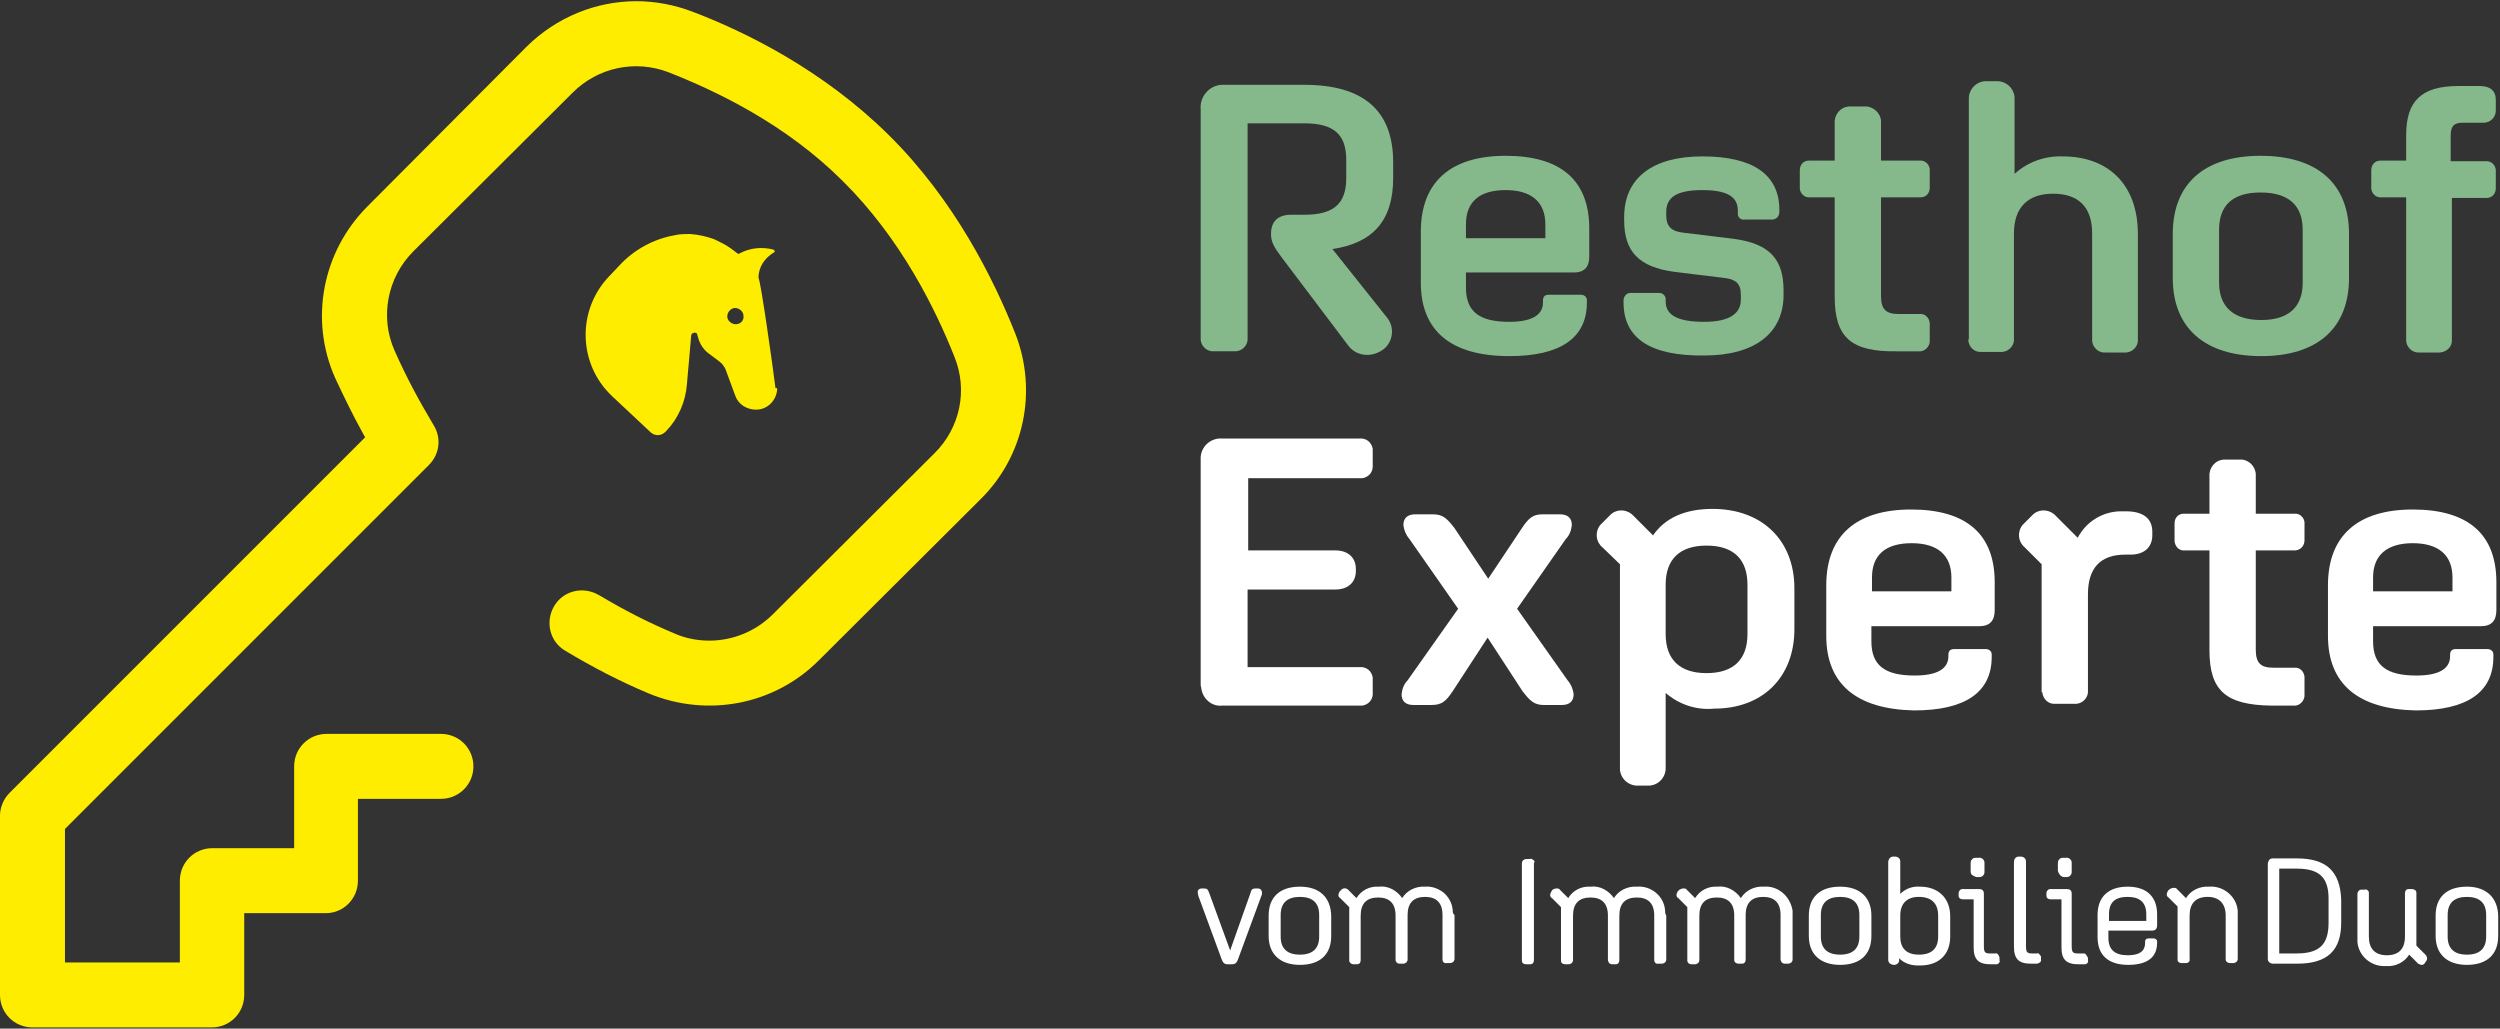 <?xml version="1.0" encoding="utf-8"?>
<!-- Generator: Adobe Illustrator 23.0.1, SVG Export Plug-In . SVG Version: 6.00 Build 0)  -->
<svg version="1.1" id="Ebene_1" xmlns="http://www.w3.org/2000/svg" xmlns:xlink="http://www.w3.org/1999/xlink" x="0px" y="0px"
	 width="415.6px" height="171px" viewBox="0 0 415.6 171" style="enable-background:new 0 0 415.6 171;" xml:space="preserve">
<rect x="0" y="0" width="415.6" height="171" fill="#333333" stroke="none"/>
<style type="text/css">
	.st0{fill:#85B98C;}
	.st1{fill:#FFFFFF;}
	.st2{fill:#FFED00;}
</style>
<title>Logo_ResthofDuo_mitUnterzeile</title>
<path class="st0" d="M224.1,57.4L213,42.7c-1.2-1.6-1.7-2.5-1.7-3.7v-0.2c0-2,1.2-3.1,3.3-3.1h2.2c4.9,0,7-1.8,7-6.1v-3
	c0-4.3-2.1-6.1-7-6.1h-9.4v35.7c0.1,1.1-0.8,2.1-1.9,2.2c-0.1,0-0.2,0-0.3,0h-3.4c-1.1,0.1-2.1-0.8-2.2-1.9c0-0.1,0-0.2,0-0.3v-38
	c-0.2-2.1,1.4-4,3.5-4.1c0.2,0,0.4,0,0.6,0h13.1c9.9,0,14.8,4.3,14.8,12.9v2.6c0,7-3.3,10.8-10.1,11.8l9,11.3
	c1.3,1.5,1.2,3.8-0.3,5.2c-0.1,0.1-0.3,0.2-0.4,0.3C227.9,59.5,225.4,59.2,224.1,57.4C224.1,57.4,224.1,57.4,224.1,57.4z"/>
<path class="st0" d="M236.2,47v-8.5c0-8.2,4.9-12.6,14.1-12.6c9.2,0,13.9,4.1,13.9,12.1v4.6c0,1.8-0.8,2.7-2.6,2.7h-17.9v2.5
	c0,4,2.2,5.7,7.2,5.7c3.7,0,5.6-1.1,5.6-3.2V50c0-0.7,0.3-1,1-1h5.3c0.5,0,1,0.3,1,0.9c0,0,0,0.1,0,0.1v0.3c0,5.9-4.4,8.9-12.9,8.9
	C241.2,59.2,236.2,55,236.2,47z M243.7,37.3v2.3h13.2v-2.3c0-3.7-2.3-5.7-6.6-5.7S243.7,33.5,243.7,37.3L243.7,37.3z"/>
<path class="st0" d="M269.9,50.3v-0.4c0-0.6,0.5-1.2,1.1-1.2c0.1,0,0.1,0,0.2,0h4.6c0.6,0,1,0.4,1.1,0.9c0,0,0,0.1,0,0.1v0.4
	c0,2.3,2,3.4,6.4,3.4c4.1,0,6.1-1.3,6.1-3.7v-0.8c0-1.9-0.9-2.6-2.8-2.8l-8.2-1c-6-0.8-8.4-3.4-8.4-8.6v-0.5c0-6.5,4.7-10.1,13-10.1
	c8.4,0,12.8,3,12.8,8.9v0.3c0,0.7-0.4,1.2-1.1,1.3c0,0-0.1,0-0.1,0h-4.6c-0.5,0.1-1.1-0.3-1.1-0.9c0-0.1,0-0.1,0-0.2V35
	c0-2.3-1.8-3.4-5.9-3.4c-4.1,0-6,1.1-6,3.6v0.6c0,2,1,2.7,3,2.9l8.2,1c6,0.8,8.3,3.4,8.3,8.6V49c0,6.4-4.8,10.1-13.2,10.1
	C274.3,59.2,269.9,56.2,269.9,50.3z"/>
<path class="st0" d="M305,49.3V32.8h-4.1c-0.9,0.1-1.6-0.6-1.7-1.4c0-0.1,0-0.1,0-0.2v-2.9c0-0.9,0.6-1.6,1.5-1.6c0.1,0,0.1,0,0.2,0
	h4.1v-6.2c-0.1-1.4,0.9-2.7,2.4-2.8c0.1,0,0.2,0,0.4,0h2.1c1.4-0.1,2.7,1,2.8,2.4c0,0.1,0,0.3,0,0.4v6.2h6.4
	c0.9-0.1,1.6,0.6,1.7,1.4c0,0.1,0,0.1,0,0.2v2.9c0,0.9-0.6,1.6-1.5,1.6c-0.1,0-0.1,0-0.2,0h-6.4v16.4c0,2.2,0.8,3,2.9,3h3.5
	c0.9-0.1,1.6,0.6,1.7,1.5c0,0.1,0,0.2,0,0.2v2.6c0.1,0.9-0.6,1.8-1.5,1.9c-0.1,0-0.2,0-0.3,0h-3.7C307.7,58.5,305,56.1,305,49.3z"/>
<path class="st0" d="M327.3,56.3V16.6c-0.1-1.6,1.1-3,2.7-3.1c0.1,0,0.3,0,0.4,0h1.4c1.6-0.1,3,1.1,3.1,2.7c0,0.1,0,0.3,0,0.4v12.3
	c2.2-2,5.1-3,8-2.9c7.5,0,12.5,4.6,12.5,12.9v17.5c0.1,1.1-0.8,2.1-1.9,2.2c-0.1,0-0.2,0-0.3,0h-3.2c-1.1,0.1-2.1-0.8-2.2-1.9
	c0-0.1,0-0.2,0-0.3V38.8c0-4.3-2.2-6.6-6.5-6.6c-4.2,0-6.5,2.3-6.5,6.6v17.5c0.1,1.1-0.8,2.1-1.9,2.2c-0.1,0-0.2,0-0.3,0h-3.2
	c-1.2,0.1-2.1-0.8-2.2-2C327.3,56.4,327.3,56.4,327.3,56.3z"/>
<path class="st0" d="M361.2,46.2v-7.3c0-8.4,5.3-13,14.6-13c9.4,0,14.7,4.6,14.7,13v7.3c0,8.4-5.3,13-14.6,13S361.2,54.6,361.2,46.2
	z M382.8,47v-8.8c0-4.1-2.4-6.2-7-6.2c-4.6,0-6.9,2.1-6.9,6.2V47c0,4,2.4,6.2,7,6.2S382.8,51,382.8,47L382.8,47z"/>
<path class="st0" d="M400,56.3V32.8h-4.1c-0.9,0.1-1.6-0.6-1.7-1.4c0-0.1,0-0.1,0-0.2v-2.9c0-0.9,0.6-1.6,1.5-1.6c0.1,0,0.1,0,0.2,0
	h4.1v-4.2c0-5.6,2.4-8.2,8.7-8.2h3.5c1.8,0,2.7,0.8,2.7,2.3v1.8c0,1.1-0.9,2-2,2c-0.1,0-0.2,0-0.3,0h-3.2c-1.5,0-2,0.6-2,2.2v4.2
	h5.8c0.9-0.1,1.6,0.6,1.7,1.4c0,0.1,0,0.1,0,0.2v2.9c0,0.9-0.6,1.6-1.5,1.6c-0.1,0-0.1,0-0.2,0h-5.6v23.5c0.1,1.2-0.8,2.1-2,2.2
	c-0.1,0-0.2,0-0.2,0h-3.2c-1.1,0.1-2.1-0.8-2.2-1.9C400,56.5,400,56.4,400,56.3z"/>
<path class="st1" d="M199.6,113.7V76.4c-0.1-1.8,1.2-3.3,3-3.5c0.2,0,0.4,0,0.5,0H226c1.1-0.1,2,0.6,2.2,1.7c0,0.2,0,0.3,0,0.5v2.2
	c0.1,1.1-0.6,2-1.7,2.2c-0.1,0-0.3,0-0.4,0h-18.6v12H222c2,0,3.4,1.1,3.4,3.1v0.3c0,2-1.4,3.1-3.4,3.1h-14.6v12.9H226
	c1.1-0.1,2,0.6,2.2,1.7c0,0.1,0,0.3,0,0.4v2.1c0.1,1.1-0.6,2-1.7,2.2c-0.1,0-0.3,0-0.4,0h-22.9c-1.8,0.2-3.3-1.2-3.5-2.9
	C199.6,114.1,199.6,113.9,199.6,113.7z"/>
<path class="st1" d="M233,115.4c0.1-0.9,0.4-1.7,1-2.3l8.4-11.9l-8.1-11.6c-0.6-0.7-0.9-1.5-1-2.3c0-1.2,0.7-1.8,2-1.8h2.9
	c1.6,0,2.3,0.6,3.6,2.3l5.6,8.4l5.6-8.4c1.2-1.8,1.9-2.3,3.5-2.3h2.8c1.3,0,2,0.6,2,1.8c-0.1,0.9-0.4,1.7-1,2.3l-8.1,11.6l8.4,11.9
	c0.6,0.7,0.9,1.5,1,2.3c0,1.2-0.7,1.8-2,1.8h-2.9c-1.6,0-2.3-0.6-3.6-2.3l-5.8-8.9l-5.8,8.9c-1.2,1.8-1.9,2.3-3.6,2.3H235
	C233.7,117.2,233,116.6,233,115.4z"/>
<path class="st1" d="M276.9,115.2v12.3c0.1,1.6-1.1,3-2.7,3.1c-0.1,0-0.3,0-0.4,0h-1.4c-1.6,0.1-3-1.1-3.1-2.7c0-0.1,0-0.3,0-0.4
	V93.8l-2.9-2.8c-1.1-0.9-1.3-2.5-0.4-3.7c0.1-0.1,0.2-0.2,0.3-0.3l1.3-1.3c1-1.1,2.6-1.1,3.7-0.2c0.1,0.1,0.2,0.2,0.3,0.3l3.2,3.2
	c2-2.9,5.3-4.4,9.9-4.4c8.2,0,13.6,5.2,13.6,13.2v6.8c0,8-5.3,13.2-13.3,13.2C282,118.1,279.1,117.1,276.9,115.2z M290.5,105.4v-8.2
	c0-4.2-2.3-6.5-6.8-6.5s-6.8,2.3-6.8,6.5v8.2c0,4.2,2.3,6.5,6.8,6.5S290.5,109.6,290.5,105.4z"/>
<path class="st1" d="M303.6,105.7v-8.4c0-8.2,4.9-12.6,14.1-12.6s13.9,4.1,13.9,12.1v4.6c0,1.8-0.8,2.7-2.6,2.7h-17.9v2.5
	c0,4,2.2,5.7,7.2,5.7c3.7,0,5.6-1.1,5.6-3.2v-0.2c0-0.7,0.3-1,1-1h5.2c0.5,0,1,0.3,1,0.9c0,0,0,0.1,0,0.1v0.3
	c0,5.9-4.4,8.9-12.9,8.9C308.6,117.9,303.6,113.7,303.6,105.7z M311.2,96v2.3h13.2V96c0-3.7-2.3-5.7-6.6-5.7
	C313.4,90.3,311.2,92.3,311.2,96L311.2,96z"/>
<path class="st1" d="M339.4,115V93.8l-2.8-2.8c-1.1-0.9-1.3-2.5-0.4-3.7c0.1-0.1,0.2-0.2,0.3-0.3l1.3-1.3c1-1.1,2.6-1.1,3.7-0.2
	c0.1,0.1,0.2,0.2,0.3,0.3l3.6,3.6c1.4-2.7,4.2-4.4,7.2-4.4h0.8c2.9,0,4.4,1.2,4.4,3.4v0.6c0,2-1.4,3.2-3.6,3.2h-0.9
	c-4.1,0-6.2,2.2-6.2,6.6v16c0.1,1.1-0.8,2.1-1.9,2.2c-0.1,0-0.2,0-0.3,0h-3.2c-1.2,0.1-2.1-0.8-2.2-2
	C339.4,115.2,339.4,115.1,339.4,115z"/>
<path class="st1" d="M367.3,108.1V91.5h-4.1c-0.9,0.1-1.6-0.6-1.7-1.5c0-0.1,0-0.1,0-0.2V87c0-0.9,0.6-1.6,1.5-1.6
	c0.1,0,0.1,0,0.2,0h4.1v-6.2c-0.1-1.4,0.9-2.7,2.4-2.8c0.1,0,0.2,0,0.4,0h2.2c1.4-0.1,2.6,1,2.7,2.4c0,0.1,0,0.3,0,0.4v6.2h6.4
	c0.9-0.1,1.6,0.6,1.7,1.4c0,0.1,0,0.1,0,0.2v2.8c0,0.9-0.6,1.6-1.5,1.7c-0.1,0-0.1,0-0.2,0h-6.4V108c0,2.2,0.8,3,2.9,3h3.5
	c0.9-0.1,1.6,0.6,1.7,1.5c0,0.1,0,0.2,0,0.2v2.7c0.1,0.9-0.6,1.8-1.5,1.9c-0.1,0-0.2,0-0.3,0h-3.7
	C370,117.2,367.3,114.8,367.3,108.1z"/>
<path class="st1" d="M387,105.7v-8.4c0-8.2,4.9-12.6,14.1-12.6S415,88.8,415,96.8v4.6c0,1.8-0.8,2.7-2.6,2.7h-17.9v2.5
	c0,4,2.2,5.7,7.2,5.7c3.7,0,5.6-1.1,5.6-3.2v-0.2c0-0.7,0.3-1,1-1h5.2c0.5,0,1,0.3,1,0.9c0,0,0,0.1,0,0.1v0.3
	c0,5.9-4.4,8.9-12.9,8.9C392,117.9,387,113.7,387,105.7z M394.5,96v2.3h13.2V96c0-3.7-2.3-5.7-6.6-5.7S394.5,92.3,394.5,96L394.5,96
	z"/>
<g>
	<path class="st1" d="M209.1,147.7h-0.4c-0.5,0-0.7,0.2-0.8,0.7l-3.4,9.6l-3.5-9.6c-0.2-0.5-0.3-0.7-0.8-0.7h-0.4
		c-0.5,0-0.7,0.3-0.7,0.6c0,0.2,0.1,0.4,0.1,0.6l3.9,10.6l0,0c0.2,0.5,0.4,0.8,1,0.8h0.7c0.6,0,0.8-0.3,1-0.8l3.9-10.6
		c0.1-0.2,0.1-0.4,0.1-0.6C209.7,148,209.6,147.7,209.1,147.7z"/>
	<path class="st1" d="M216.1,147.4c-3.3,0-5.2,1.7-5.2,4.8v3.4c0,3,1.9,4.8,5.2,4.8c3.3,0,5.2-1.7,5.2-4.8v-3.4
		C221.2,149.2,219.4,147.4,216.1,147.4z M219.3,152.1v3.6c0,2-1.1,3-3.2,3c-2.1,0-3.2-1-3.2-3v-3.6c0-2,1.1-3,3.2-3
		C218.2,149.1,219.3,150.1,219.3,152.1z"/>
	<path class="st1" d="M241.5,151.3c-0.1-1.2-0.7-2.2-1.5-2.9c-0.9-0.7-2-1.1-3.1-1c-1.5-0.1-3,0.6-3.8,1.9c-0.9-1.3-2.4-2.1-3.9-1.9
		c-1.5-0.1-2.9,0.6-3.7,1.9l-1.4-1.4c-0.3-0.3-0.8-0.3-1.1,0l-0.2,0.2l-0.1,0.1c-0.1,0.2-0.2,0.4-0.2,0.6c0,0.2,0.1,0.4,0.3,0.5
		l1.5,1.5v8.8l0,0.1c0,0.2,0.1,0.3,0.2,0.4s0.3,0.2,0.5,0.2l0.5,0c0,0,0.1,0,0.1,0c0.4,0,0.6-0.3,0.6-0.7v-7.4c0-2,1-3,2.9-3
		c1.9,0,2.9,1,2.9,3l0,7.3c0,0,0,0.1,0,0.1c0,0.3,0.3,0.6,0.6,0.6c0,0,0,0,0.1,0h0.5l0.1,0c0.2,0,0.3-0.1,0.5-0.2
		c0.1-0.1,0.2-0.3,0.2-0.5v-7.4c0-2,1-3,2.9-3c1.9,0,2.9,1,2.9,3l0,7.3l0,0.1l0,0c0,0.4,0.3,0.7,0.7,0.6l0.5,0c0,0,0.1,0,0.1,0
		c0.2,0,0.3-0.1,0.5-0.2c0.1-0.1,0.2-0.3,0.2-0.5l0-7.3C241.5,151.9,241.5,151.6,241.5,151.3z M224.5,159.5L224.5,159.5L224.5,159.5
		L224.5,159.5z M225.5,159.9L225.5,159.9L225.5,159.9L225.5,159.9z"/>
	<path class="st1" d="M255.1,143.3c0-0.2-0.1-0.3-0.3-0.4c-0.1-0.1-0.3-0.2-0.5-0.1l-0.5,0l-0.1,0l0,0c-0.2,0-0.3,0.1-0.5,0.2
		c-0.1,0.1-0.2,0.3-0.2,0.5v16.1h0l0,0.1l0,0c0,0.4,0.3,0.6,0.7,0.6l0.5,0c0,0,0.1,0,0.1,0c0,0,0,0,0.1,0c0.4,0,0.6-0.3,0.6-0.7
		l0-16.1C255.1,143.3,255.1,143.3,255.1,143.3z M253.4,159.5L253.4,159.5L253.4,159.5L253.4,159.5z M254.5,159.9L254.5,159.9
		L254.5,159.9L254.5,159.9z"/>
	<path class="st1" d="M276.8,151.3c-0.2-2.4-2.4-4.1-4.7-3.9c-1.5-0.1-3,0.6-3.8,1.9c-0.9-1.3-2.4-2.1-3.9-1.9
		c-1.5-0.1-2.9,0.6-3.7,1.9l-1.4-1.4c-0.1-0.2-0.3-0.2-0.6-0.2c-0.2,0-0.4,0.1-0.6,0.2l-0.2,0.3c-0.1,0.2-0.2,0.4-0.2,0.6
		c0,0.2,0.1,0.4,0.3,0.5l1.5,1.5v8.8l0,0.1c0,0.4,0.3,0.6,0.7,0.6l0.5,0c0,0,0.1,0,0.1,0c0.2,0,0.3-0.1,0.5-0.2
		c0.1-0.1,0.2-0.3,0.2-0.5v-7.4c0-2,1-3,2.9-3s2.9,1,2.9,3l0,7.3c0,0,0,0.1,0,0.1c0,0.2,0.1,0.3,0.2,0.5c0.1,0.1,0.3,0.2,0.4,0.2
		c0,0,0,0,0.1,0h0.5l0.1,0c0.4,0,0.6-0.3,0.6-0.7v-7.4c0-2,1-3,2.9-3c1.9,0,2.9,1,2.9,3l0,7.3l0,0.1l0,0c0,0.4,0.3,0.7,0.7,0.6
		l0.5,0c0,0,0.1,0,0.1,0c0.2,0,0.3-0.1,0.5-0.2c0.1-0.1,0.2-0.3,0.2-0.5l0-7.3C276.8,151.9,276.8,151.6,276.8,151.3z M259.8,159.5
		L259.8,159.5L259.8,159.5L259.8,159.5z"/>
	<path class="st1" d="M293.2,147.4c-1.5-0.1-3,0.6-3.8,1.9c-0.9-1.3-2.4-2.1-3.9-1.9c-1.5-0.1-2.9,0.6-3.7,1.9l-1.4-1.4
		c-0.1-0.2-0.3-0.2-0.6-0.2c-0.2,0-0.4,0.1-0.6,0.2l-0.2,0.2c0,0-0.1,0-0.1,0.1c-0.1,0.2-0.2,0.4-0.2,0.6c0,0.2,0.1,0.4,0.3,0.5
		l1.5,1.5v8.8c0,0,0,0.1,0,0.1c0,0.3,0.3,0.6,0.6,0.6c0,0,0.1,0,0.1,0l0.5,0c0,0,0.1,0,0.1,0c0.2,0,0.3-0.1,0.5-0.2
		c0.1-0.1,0.2-0.3,0.2-0.5v-7.4c0-2,1-3,2.9-3s2.9,1,2.9,3l0,7.3c0,0,0,0.1,0,0.1c0,0.4,0.4,0.6,0.7,0.6l0.5,0l0.1,0l0,0
		c0.4,0,0.6-0.3,0.6-0.7v-7.4c0-2,1-3,2.9-3c1.9,0,2.9,1,2.9,3l0,7.3l0,0.1l0,0c0,0.2,0.1,0.3,0.2,0.5c0.1,0.1,0.3,0.2,0.5,0.2
		l0.5,0c0,0,0.1,0,0.1,0c0.2,0,0.3-0.1,0.5-0.2c0.1-0.1,0.2-0.3,0.2-0.5l0-7.3c0-0.3,0-0.5,0-0.8
		C297.6,148.9,295.5,147.2,293.2,147.4z M279.2,148.3L279.2,148.3L279.2,148.3L279.2,148.3z"/>
	<path class="st1" d="M305.9,147.4c-3.3,0-5.2,1.7-5.2,4.8v3.4c0,3,1.9,4.8,5.2,4.8s5.2-1.7,5.2-4.8v-3.4
		C311.1,149.2,309.2,147.4,305.9,147.4z M309.1,152.1v3.6c0,2-1.1,3-3.2,3c-2.1,0-3.2-1-3.2-3v-3.6c0-2,1.1-3,3.2-3
		S309.1,150.1,309.1,152.1z"/>
	<path class="st1" d="M319.2,147.4C319.2,147.4,319.2,147.4,319.2,147.4c-1.2-0.1-2.4,0.3-3.3,1.2l0-5.3c0,0,0-0.1,0-0.1
		c0-0.5-0.4-0.8-0.9-0.8l-0.2,0l-0.1,0l0,0c-0.2,0-0.4,0.1-0.6,0.3c-0.1,0.2-0.2,0.4-0.2,0.6l0,16.1c0,0.1,0,0.1,0,0.2
		c0,0.2,0.1,0.4,0.3,0.6c0.2,0.1,0.4,0.2,0.6,0.2c0.1,0,0.1,0,0.2,0c0.5-0.1,0.8-0.5,0.7-0.9v-0.2c0.8,0.8,1.9,1.2,3.1,1.2
		c0.1,0,0.3,0,0.4,0c3.1,0,5-1.8,5-4.8v-3.4C324.2,149.3,322.2,147.4,319.2,147.4z M322.2,152.2v3.5c0,2-1.1,3-3.2,3
		c-2.1,0-3.1-1.1-3.1-3v-3.5c0-2,1.1-3.1,3.1-3.1C321.1,149.1,322.2,150.2,322.2,152.2z"/>
	<path class="st1" d="M331.7,158.5h-0.9c-0.8,0-1-0.2-1-1.2v-8.7c0-0.6-0.3-0.8-0.8-0.8l-2.8,0c0,0,0,0,0,0c-0.2,0-0.3,0.1-0.4,0.2
		c-0.1,0.1-0.2,0.3-0.2,0.4v0.5c0,0.4,0.3,0.6,0.7,0.6h1.8v8c0,2,0.8,2.8,2.8,2.8l0.9,0l0.1,0l0,0c0.2,0,0.3-0.1,0.4-0.2
		c0.1-0.1,0.2-0.3,0.1-0.4v-0.4l0-0.1C332.3,158.7,332,158.4,331.7,158.5z"/>
	<path class="st1" d="M328.6,145.8l0.3,0c0,0,0,0,0.1,0c0,0,0.1,0,0.1,0c0.2,0,0.5-0.1,0.6-0.3c0.2-0.2,0.2-0.4,0.2-0.7l0-1.2
		c0-0.1,0-0.1,0-0.2c0-0.5-0.5-0.9-1-0.8l-0.3,0c-0.1,0-0.1,0-0.2,0c-0.2,0-0.5,0.1-0.6,0.3c-0.2,0.2-0.2,0.4-0.2,0.6v1.3
		c0,0,0,0.1,0,0.1c0,0.2,0.1,0.5,0.3,0.6S328.4,145.8,328.6,145.8z"/>
	<path class="st1" d="M339,158.6c-0.1-0.1-0.3-0.2-0.4-0.1h-0.8c-0.8,0-1-0.2-1-1.2v-14c0,0,0-0.1,0-0.1c0-0.5-0.4-0.8-0.9-0.8
		l-0.2,0l-0.1,0l0,0c-0.5,0-0.8,0.4-0.8,0.9v14.1c0,2,0.8,2.8,2.8,2.8h1c0.2,0,0.3-0.1,0.5-0.2s0.2-0.3,0.2-0.5l0-0.5
		C339.2,158.9,339.1,158.7,339,158.6z"/>
	<path class="st1" d="M343.1,145.8C343.2,145.8,343.2,145.8,343.1,145.8l0.4,0c0,0,0.1,0,0.1,0c0.2,0,0.5-0.1,0.6-0.3
		c0.2-0.2,0.2-0.4,0.2-0.7l0-1.2c0-0.1,0-0.1,0-0.2c0-0.5-0.5-0.9-1-0.8l-0.3,0c-0.1,0-0.1,0-0.2,0c-0.2,0-0.5,0.1-0.6,0.3
		c-0.2,0.2-0.2,0.4-0.2,0.6v1.2c0,0,0,0.1,0,0.1C342.3,145.4,342.7,145.8,343.1,145.8z"/>
	<path class="st1" d="M346.7,158.6c-0.1-0.1-0.3-0.1-0.4-0.1h-0.9c-0.8,0-1-0.2-1-1.2v-8.7c0-0.6-0.3-0.8-0.8-0.8l-2.8,0
		c0,0,0,0,0,0c-0.2,0-0.3,0.1-0.4,0.2c-0.1,0.1-0.2,0.3-0.2,0.4v0.5c0,0.4,0.3,0.6,0.7,0.6h1.8v8c0,2,0.8,2.8,2.8,2.8l0.9,0
		c0,0,0,0,0.1,0s0,0,0.1,0c0.2,0,0.3-0.1,0.4-0.2c0.1-0.1,0.2-0.3,0.1-0.4l0-0.5C346.9,158.9,346.8,158.7,346.7,158.6z"/>
	<path class="st1" d="M353.7,147.4c-3.2,0-5,1.7-5,4.7v3.7c0,3,1.8,4.6,5.1,4.6c4,0,4.8-2,4.8-3.7l0-0.2c0-0.3-0.3-0.5-0.6-0.5h-0.8
		c-0.4,0-0.6,0.2-0.6,0.5v0.2c0,0.9-0.3,2.1-2.9,2.1c-2.1,0-3.2-0.9-3.2-2.9v-1.2h7.3c0.3,0,0.8-0.1,0.8-0.9V152
		C358.6,149.1,356.9,147.4,353.7,147.4z M356.8,152v1.1h-6.2V152c0-2,1-2.9,3.1-2.9C355.7,149.1,356.8,150,356.8,152z"/>
	<path class="st1" d="M367.2,147.4c-1.5-0.1-3,0.6-3.8,1.9l-1.4-1.4l-0.1-0.1c-0.1-0.2-0.3-0.2-0.6-0.2c-0.2,0-0.4,0.1-0.6,0.2
		l-0.2,0.2c0,0-0.1,0-0.1,0.1c-0.1,0.2-0.2,0.4-0.2,0.6c0,0.2,0.1,0.4,0.3,0.5l1.5,1.5v8.8c0,0,0,0.1,0,0.1c0,0.2,0.1,0.3,0.3,0.4
		c0.1,0.1,0.2,0.1,0.4,0.1c0,0,0.1,0,0.1,0l0.5,0c0,0,0.1,0,0.1,0c0.4,0,0.7-0.3,0.6-0.7v-7.2c0-2,1-3.1,3-3.1c1.9,0,3,1.1,3,3.1
		v7.2c0,0,0,0.1,0,0.1c0,0.4,0.4,0.6,0.7,0.6l0.5,0l0.1,0l0,0c0.2,0,0.3-0.1,0.5-0.2c0.1-0.1,0.2-0.3,0.2-0.5l0-7.2
		c0-0.3,0-0.6,0-0.8C371.8,149,369.6,147.2,367.2,147.4z M360.8,148.3L360.8,148.3L360.8,148.3L360.8,148.3z"/>
	<path class="st1" d="M381.8,142.7l-3.8,0c-0.1,0-0.1,0-0.2,0c-0.2,0-0.5,0.1-0.6,0.3s-0.2,0.4-0.2,0.6v15.6c0,0.1,0,0.1,0,0.2
		c0,0.5,0.4,0.8,0.9,0.8c0,0,0.1,0,0.1,0h3.9c5,0,7.3-2.2,7.3-6.8v-3.9C389,144.8,386.7,142.7,381.8,142.7z M381.8,158.5l-2.9,0
		v-14.1h2.9c3.8,0,5.3,1.5,5.3,5v4C387.1,157,385.6,158.5,381.8,158.5z"/>
	<path class="st1" d="M401.7,157.2v-8.8l0,0c0-0.4-0.4-0.6-0.7-0.6l-0.5,0c0,0-0.1,0-0.1,0c-0.4,0-0.6,0.3-0.6,0.7v7.2
		c0,2-1,3.1-3,3.1c-2,0-3-1.1-3-3.1v-7.2c0,0,0-0.1,0-0.1c0-0.2-0.1-0.3-0.2-0.4c-0.1-0.1-0.3-0.2-0.5-0.1l-0.5,0l-0.1,0l0,0
		c-0.2,0-0.3,0.1-0.4,0.2c-0.1,0.1-0.2,0.3-0.2,0.5l0,7.2c0,0.3,0,0.6,0,0.8c0.2,2.3,2.2,4,4.4,4c0.1,0,0.3,0,0.4,0
		c1.5,0.1,3-0.6,3.8-1.9l1.4,1.4c0,0,0,0.1,0.1,0.1c0.2,0.1,0.4,0.2,0.6,0.2c0.2,0,0.4-0.1,0.5-0.3l0.2-0.3c0.3-0.3,0.2-0.8-0.1-1.1
		L401.7,157.2z"/>
	<path class="st1" d="M410.1,147.4c-3.3,0-5.2,1.7-5.2,4.8v3.4c0,3,1.9,4.8,5.2,4.8s5.2-1.7,5.2-4.8v-3.4
		C415.2,149.2,413.3,147.4,410.1,147.4z M413.3,152.1l0,3.6c0,2-1.1,3-3.2,3c-2.1,0-3.2-1-3.2-3v-3.6c0-2,1.1-3,3.2-3
		S413.3,150.1,413.3,152.1z"/>
</g>
<path class="st2" d="M5.4,170.8c-3,0-5.4-2.4-5.4-5.4v-29.8c0-1.4,0.6-2.8,1.6-3.8l59.1-59.1l-0.5-0.9c-1.6-2.9-3.1-6-4.5-9
	c-4.3-9.7-2.1-21,5.4-28.5L87.6,7.7c4.9-4.8,11.4-7.5,18.2-7.5c3.1,0,6.3,0.6,9.2,1.7c9,3.4,21.9,9.8,32.8,20.6s17.4,23.9,21,33
	c3.7,9.5,1.5,20.3-5.8,27.5l-26.9,26.8c-7.4,7.4-18.5,9.5-28.2,5.5c-4.8-2-9.4-4.4-13.9-7.1c-2.6-1.5-3.4-4.8-1.9-7.4
	c1.5-2.6,4.8-3.4,7.4-1.9c0.1,0,0.1,0.1,0.2,0.1c4,2.4,8.1,4.5,12.4,6.3c1.8,0.8,3.8,1.2,5.8,1.2c4,0,7.8-1.6,10.6-4.4l26.9-26.8
	c4.2-4.2,5.5-10.4,3.3-15.9c-3.2-8.1-9-19.8-18.6-29.3c-9.5-9.5-21.1-15-29-18.1c-5.5-2.1-11.7-0.8-15.9,3.4L68.7,41.8
	c-4.3,4.3-5.6,10.9-3.1,16.5c1.9,4.3,4.1,8.4,6.5,12.4c1.3,2.1,1,4.8-0.8,6.6l-60.5,60.5V160h19.1v-13.6c0-3,2.4-5.4,5.4-5.4h13.6
	v-13.6c0-3,2.4-5.4,5.4-5.4h19c3,0,5.4,2.4,5.4,5.4c0,3-2.4,5.4-5.4,5.4H59.5v13.6c0,3-2.4,5.4-5.3,5.4c0,0,0,0,0,0H40.6v13.6
	c0,3-2.4,5.4-5.4,5.4L5.4,170.8z"/>
<path class="st2" d="M128.9,64.4c-0.5-4-2.4-17.4-2.8-18.2c0-0.1,0-0.2,0-0.3c0.1-1.5,0.9-2.8,2.2-3.7l0.3-0.2
	c0.1,0,0.1-0.1,0.2-0.2c0-0.1-0.1-0.2-0.2-0.3c-1.9-0.5-3.9-0.3-5.6,0.6l-0.2,0.1h-0.1c-0.4-0.3-0.8-0.6-1.2-0.9
	c-0.8-0.6-1.7-1-2.5-1.4l-0.2-0.1c-1.3-0.5-2.7-0.8-4.1-0.9c-0.8,0-1.7,0-2.5,0.2c-3.5,0.6-6.8,2.4-9.2,5l-1.8,1.9
	c-5.3,5.6-5.1,14.5,0.5,19.8c0,0,0,0,0.1,0.1l6.4,6c0.7,0.6,1.7,0.6,2.4-0.1c0,0,0,0,0,0l0.2-0.2c2-2.1,3.2-4.9,3.4-7.8l0.2-2.3
	l0.2-2.2l0.3-3.5c0-0.3,0.3-0.5,0.6-0.5c0,0,0,0,0,0l0,0c0.2,0,0.4,0.1,0.4,0.3c0.1,0.3,0.2,0.7,0.3,1c0.3,0.8,0.8,1.5,1.4,2
	c0.4,0.3,0.8,0.6,1.2,0.9c0.3,0.2,0.5,0.4,0.8,0.6l0,0l0.1,0.1c0.3,0.2,0.5,0.5,0.7,0.8c0.2,0.3,0.3,0.6,0.4,0.9
	c0.1,0.3,0.8,2.2,1.4,3.8c0.5,1.5,1.9,2.4,3.5,2.4c2,0,3.5-1.7,3.5-3.6C128.9,64.6,128.9,64.5,128.9,64.4z M122.3,53.9
	c-0.7,0-1.4-0.6-1.4-1.3c0-0.7,0.6-1.4,1.3-1.4c0.7,0,1.4,0.6,1.4,1.3c0,0,0,0,0,0C123.7,53.3,123.1,53.9,122.3,53.9z"/>
</svg>

